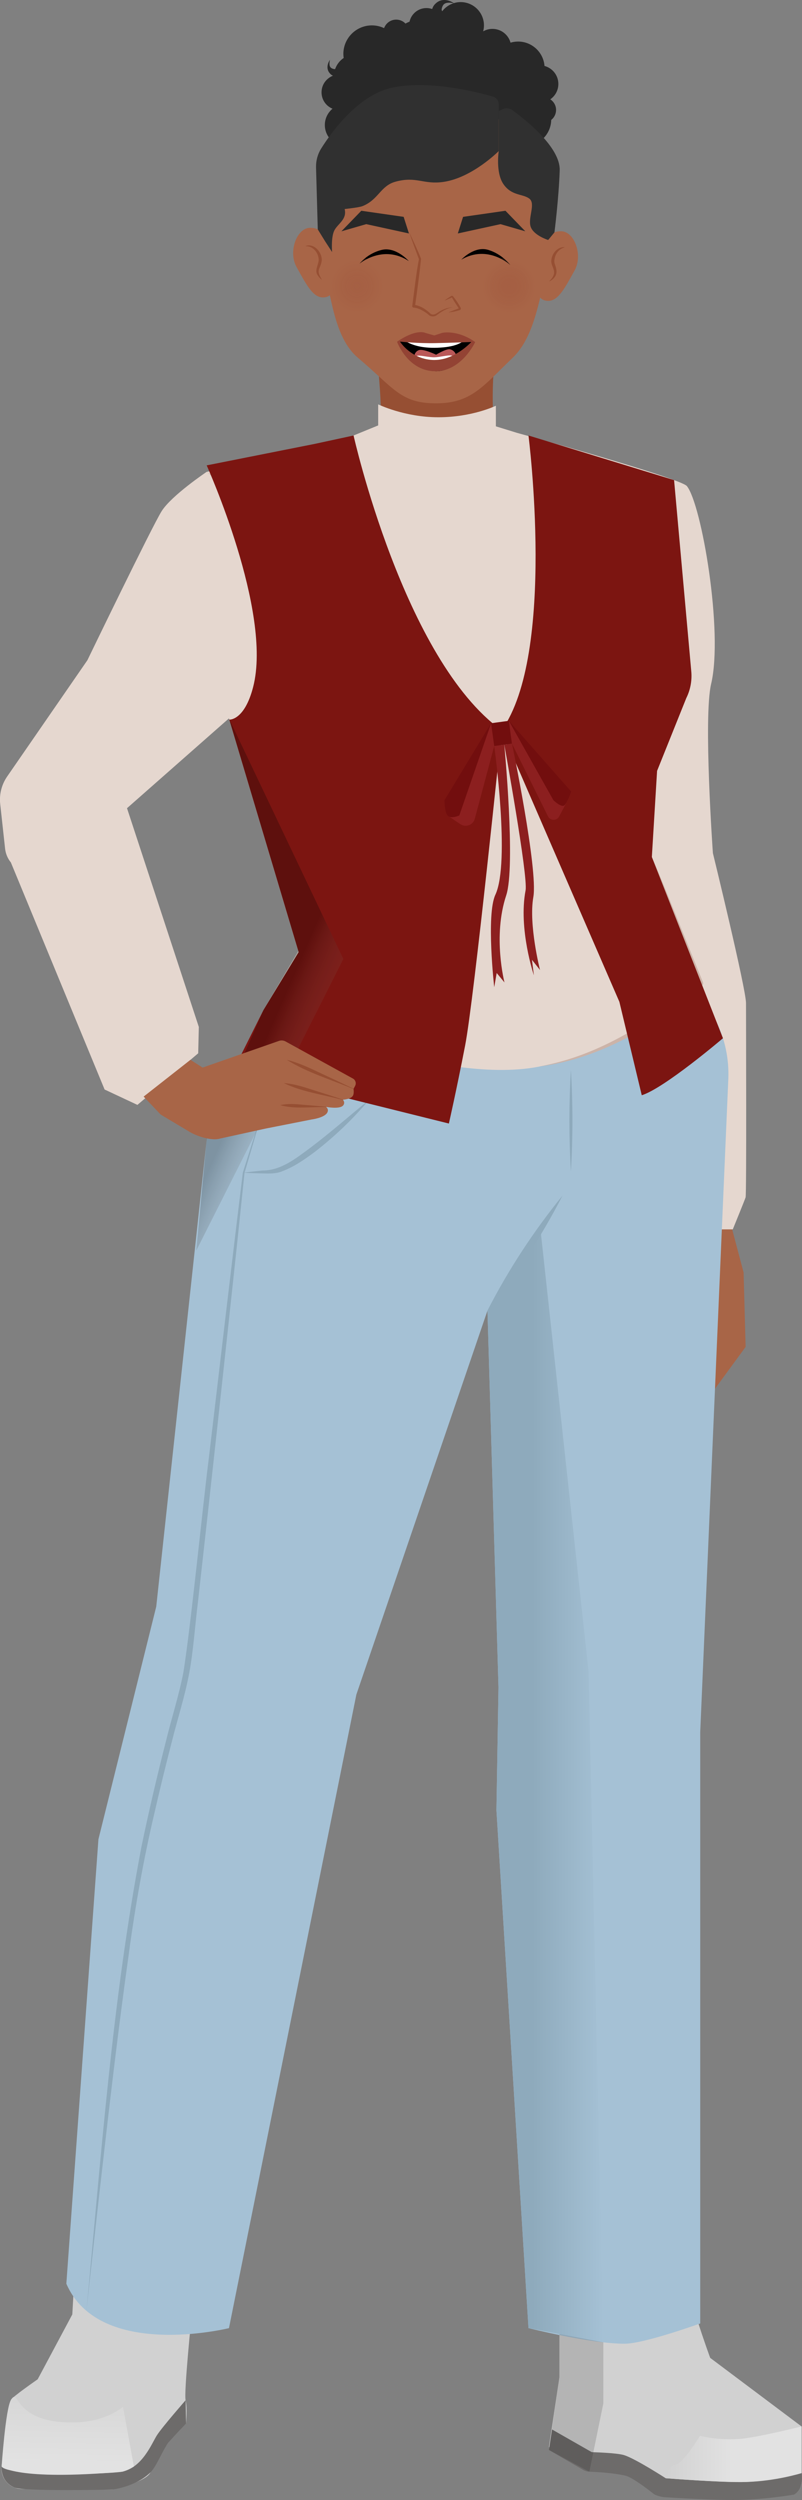 <?xml version="1.0" encoding="UTF-8"?>
<svg id="Ebene_2" data-name="Ebene 2" xmlns="http://www.w3.org/2000/svg" xmlns:xlink="http://www.w3.org/1999/xlink" viewBox="0 0 272.72 850.12">
  <rect x="0" y="0" width="272.72" height="850.12" fill="#808080" stroke="none"/>
  <defs>
    <style>
      .cls-1 {
        fill: none;
      }

      .cls-2 {
        fill: #8eaabc;
      }

      .cls-3 {
        fill: url(#Unbenannter_Verlauf_6);
      }

      .cls-4 {
        fill: url(#Unbenannter_Verlauf_5);
      }

      .cls-5 {
        fill: #964f33;
      }

      .cls-6 {
        fill: #934334;
      }

      .cls-7 {
        fill: #ccb3a8;
      }

      .cls-8 {
        opacity: .32;
      }

      .cls-8, .cls-9 {
        fill: #7c1511;
      }

      .cls-10 {
        fill: #720e0e;
      }

      .cls-11 {
        fill: #303030;
      }

      .cls-12 {
        fill: #111;
      }

      .cls-12, .cls-13 {
        opacity: .15;
      }

      .cls-14 {
        fill: url(#Unbenannter_Verlauf_16);
        opacity: .24;
      }

      .cls-13 {
        fill: url(#Unbenannter_Verlauf_21);
      }

      .cls-15 {
        fill: #fff;
      }

      .cls-16 {
        fill: #a5c1d5;
      }

      .cls-17 {
        fill: #282828;
      }

      .cls-18 {
        fill: #8c1f1f;
      }

      .cls-19 {
        fill: #6d6b6a;
      }

      .cls-20 {
        fill: url(#Unbenannter_Verlauf_10);
      }

      .cls-21 {
        fill: #ba5858;
      }

      .cls-22 {
        fill: url(#Unbenannter_Verlauf_21-2);
        opacity: .13;
      }

      .cls-23 {
        fill: #a86547;
      }

      .cls-24 {
        fill: #d1d1d1;
      }

      .cls-25 {
        clip-path: url(#clippath);
      }

      .cls-26 {
        fill: #e5d7cf;
      }
    </style>
    <clipPath id="clippath">
      <path class="cls-1" d="M135.74,116.36c.7-.87,6.08-2.54,6.08-2.54.31-.16,2.02-.66,2.33-.49l3.51.82,2.73-.32c.3-.18.51-.91.82-.76,0,0,3.47-.31,10.37,3.24,0,0-5.48,9.93-13.24,9.93s-12.6-9.88-12.6-9.88Z"/>
    </clipPath>
    <radialGradient id="Unbenannter_Verlauf_21" data-name="Unbenannter Verlauf 21" cx="173.14" cy="97.38" fx="173.14" fy="97.38" r="24.91" gradientUnits="userSpaceOnUse">
      <stop offset="0" stop-color="#7c1511" stop-opacity=".51"/>
      <stop offset=".36" stop-color="#a86547"/>
    </radialGradient>
    <radialGradient id="Unbenannter_Verlauf_21-2" data-name="Unbenannter Verlauf 21" cx="121.43" cy="97.29" fx="121.43" fy="97.29" r="24.91" xlink:href="#Unbenannter_Verlauf_21"/>
    <linearGradient id="Unbenannter_Verlauf_5" data-name="Unbenannter Verlauf 5" x1="226.37" y1="834.57" x2="272.58" y2="834.57" gradientUnits="userSpaceOnUse">
      <stop offset="0" stop-color="#d1d1d1"/>
      <stop offset=".49" stop-color="#e2e2e2"/>
    </linearGradient>
    <linearGradient id="Unbenannter_Verlauf_10" data-name="Unbenannter Verlauf 10" x1="165.76" y1="607.28" x2="205.16" y2="607.28" gradientUnits="userSpaceOnUse">
      <stop offset=".39" stop-color="#8eaabc"/>
      <stop offset="1" stop-color="#a5c1d5"/>
    </linearGradient>
    <linearGradient id="Unbenannter_Verlauf_6" data-name="Unbenannter Verlauf 6" x1="23.61" y1="805.05" x2="22.85" y2="850.03" gradientUnits="userSpaceOnUse">
      <stop offset="0" stop-color="#d1d1d1"/>
      <stop offset=".72" stop-color="#e2e2e2"/>
    </linearGradient>
    <linearGradient id="Unbenannter_Verlauf_16" data-name="Unbenannter Verlauf 16" x1="70.84" y1="334.14" x2="116.68" y2="354.13" gradientUnits="userSpaceOnUse">
      <stop offset=".51" stop-color="#000"/>
      <stop offset="1" stop-color="#e5d7cf" stop-opacity="0"/>
    </linearGradient>
  </defs>
  <g id="Selin">
    <g>
      <g>
        <path class="cls-17" d="M187.13,33.77c1.66-1.14,2.74-3.05,2.74-5.22,0-2.94-2-5.4-4.71-6.12-.37-4.64-4.25-8.3-8.98-8.3-.89,0-1.76.13-2.57.38-.74-2.7-3.21-4.69-6.15-4.69-1.15,0-2.23.31-3.16.84.17-.65.27-1.32.27-2.02,0-4.38-3.55-7.93-7.93-7.93-.8,0-1.57.12-2.3.35-.52-.35-4.01-2.54-6.66.62-.33.39-.55.87-.71,1.39-.61-.21-1.26-.33-1.95-.33-2.82,0-5.17,1.98-5.76,4.62-.48.19-.93.4-1.37.66-.8-.83-1.92-1.35-3.16-1.35-1.9,0-3.52,1.21-4.12,2.9-1.26-.6-2.66-.94-4.14-.94-5.36,0-9.71,4.35-9.71,9.71,0,.47.04.92.11,1.37-1.34.9-2.36,2.22-2.91,3.77-.11.03-.24.04-.38.01-1.31-.3-1.83-.91-1.39-3.14,0,0-2.13,2.89.42,5.03.18.15.39.27.61.37-2.26.88-3.88,3.06-3.88,5.63s1.54,4.68,3.73,5.59c-1.59,1.32-2.61,3.31-2.61,5.54,0,3.97,3.22,7.18,7.18,7.18s7.11-3.15,7.18-7.06c.98-.55,1.79-1.36,2.33-2.34.61.16,1.25.25,1.9.25,3.2,0,5.94-1.98,7.06-4.79,1.5,1.54,3.59,2.49,5.91,2.49,3.5,0,6.48-2.18,7.69-5.25.46.1.93.16,1.42.16,2.87,0,5.21,4.09,6.02,1.48.48.09,1.37-3.82,1.39-3.82.58,1.48-.09,3.51-.09,3.51,0,5.73,4.98,4.86,10.71,4.86.04,0,.07,0,.11,0-.07.45-.11.9-.11,1.36,0,5.05,4.1,9.15,9.15,9.15s9.01-3.97,9.14-8.91c1-.79,1.64-2.01,1.64-3.39,0-1.53-.8-2.87-2-3.64ZM150.21,2.98c.39-1.72,1.2-2.42,4.06-1.89-1.56.49-2.91,1.45-3.89,2.72-.17-.24-.25-.5-.17-.83Z"/>
        <path class="cls-5" d="M127.77,169.57s6.08-23.73-3.41-73.5c-1.99-10.43,53.05-10.73,49.24.84-11.25,34.16-3.37,63.07-3.37,63.07l-42.46,9.59Z"/>
        <g>
          <path class="cls-23" d="M100.87,90.85c3.63,6.52,5.95,11.19,10.08,10.15s2.82-8.72,1.32-14.63c-1.5-5.91-2.63-8.95-6.87-8.9-4.43.05-7.51,8.04-4.53,13.39Z"/>
          <path class="cls-23" d="M195.37,92.02c-3.63,6.52-5.95,11.19-10.08,10.15s-2.82-8.72-1.32-14.63,2.63-8.95,6.87-8.9c4.43.05,7.51,8.04,4.53,13.39Z"/>
          <g>
            <path class="cls-23" d="M186.99,86.94c-3.43,13.58-4.9,27.3-12.66,34.73-10.02,9.58-13.98,15.48-26.05,15.48s-14.2-5.06-26.56-15.48c-8.11-6.84-9.19-21.2-12.05-33.4-8.11-34.61,16.06-54.17,38.52-54.17s46.74,21.43,38.8,52.84Z"/>
            <g>
              <path class="cls-5" d="M151.27,102.13c.7-.57,1.45-1.05,2.22-1.49.24-.13.51-.02.64.2.95,1.19,1.79,2.47,2.52,3.8.15.28.05.63-.23.78-1.22.41-2.48.68-3.78.8-.04,0-.06-.06-.02-.07,0,0,3.45-1.31,3.45-1.31l-.03.09c-.73-1.19-1.84-2.71-2.34-3.77,0,0-2.42,1.03-2.42,1.03-.04.02-.07-.05-.03-.07h0Z"/>
              <path class="cls-5" d="M191.89,84.14c-2.22.71-3.35,2.66-3.39,4.8-.01.86.77,1.97.74,3.54-.06,1.49-1.16,2.58-2.37,3.19-.05.02-.1-.04-.06-.08.84-.82,1.67-1.86,1.61-3.08-.05-1.2-.86-2.23-.96-3.5-.05-2.45,1.83-5.02,4.43-4.98.07,0,.06.1,0,.1h0Z"/>
              <path class="cls-5" d="M104.03,83.61c2.81-.91,5.49,2.17,5.39,4.9-.14,1.6-.93,2.59-1.04,3.49-.17.89.38,1.96,1.03,3.03.02.02.02.07,0,.08-.49-.32-.93-.87-1.28-1.37-1.3-1.64.11-3.58.25-5.27.02-2.35-1.85-4.82-4.35-4.75-.06,0-.07-.1,0-.1h0Z"/>
              <polygon class="cls-17" points="178.64 78.66 170.2 76.22 155.68 79.39 157.47 73.74 171.88 71.67 178.64 78.66"/>
              <path class="cls-5" d="M139.06,78.76c1.42,3.06,2.91,6.13,4.13,9.26-.58,5.4-1.3,10.78-2.07,16.16,0,0-.44-.54-.44-.54,1.16.12,2.22.54,3.18,1.08.83.48,2.14,1.49,2.52,1.96,1.29.87,2.39-.48,3.55-1.03,1.26-.71,2.69-1.1,4.13-1.17-2.22.32-3.91,1.49-5.67,2.78-.68.45-1.71.45-2.39,0-.76-.69-1.64-1.29-2.55-1.77-.9-.48-1.87-.82-2.83-.89-.26-.02-.46-.25-.44-.51.68-5.08,1.41-11.65,2.28-15.95-1.17-3.11-2.33-6.22-3.39-9.37h0Z"/>
              <polygon class="cls-17" points="116.09 78.66 124.54 76.22 139.06 79.39 137.26 73.74 122.86 71.67 116.09 78.66"/>
              <path class="cls-8" d="M136.21,117.41c6.19-3.41,8.14-3.52,8.14-3.52.28-.11.58-.11.86,0l2.66.91,2.29-.86c.27-.12.57-.13.85-.03,0,0,4,.3,9.38,3.13,0,0-5.11,6.31-12.04,6.31s-12.13-5.95-12.13-5.95Z"/>
              <path d="M158.24,117.3c-6.56,1.76-13.5,2.04-20.11.41,6.71.94,13.44.67,20.11-.41h0Z"/>
              <g>
                <g class="cls-25">
                  <path d="M135.15,115.12s2.84,11.52,14.05,11.11,11.23-10.34,11.23-10.34l-12.91.27-12.37-1.05Z"/>
                  <path class="cls-21" d="M142.36,119.09c-2.78,1.16-1.95,6.27,5.81,6.17,8.92-.12,7.88-5.79,4.87-6.49-1.24-.29-4.75,1.85-4.75,1.85,0,0-4.43-2.16-5.93-1.53Z"/>
                  <path class="cls-15" d="M135.21,113.28s2.36,5.39,13.56,4.97c11.2-.41,10.04-5.14,10.04-5.14l-23.61.17Z"/>
                </g>
                <path class="cls-15" d="M155.04,123.01s.53-1.82-1.71-2.13c-1.05-.15-3.74.55-5.56.62-1.66.06-4.86-.72-5.74-.55-2.12.39-.27,2.19-.27,2.19l13.27-.13Z"/>
                <path class="cls-6" d="M150.13,113.27l-2.45.8-3.09-.88c-.31-.17-3.34-1.25-9.58,3.01,0,0,3.69,10.24,13.34,10.04,8.75-.18,13.24-9.93,13.24-9.93-6.02-4.24-11.16-3.22-11.46-3.04ZM147.8,122.42c-7.89,0-11.79-6.26-11.79-6.26,0,0,6.02.65,12.14.52,4.63-.09,12.1-.38,12.1-.38,0,0-5.51,6.12-12.46,6.11Z"/>
              </g>
            </g>
            <path d="M156.86,88.3s4.39-4.76,9.16-3.33,7.51,5.15,7.51,5.15c0,0-7.61-7.13-16.67-1.82Z"/>
            <path d="M139.02,88.79s-4.34-4.97-9.19-3.82-7.56,4.68-7.56,4.68c0,0,8-6.68,16.75-.86Z"/>
          </g>
        </g>
        <path class="cls-11" d="M169.6,51.36l-36.42,9.7-15.99,10.02-6.62,11-2.51-4.07-.59-21.06c-.06-2.29.54-4.54,1.76-6.47,3.75-5.96,12.89-18.51,24.62-20.78,12.59-2.43,28.33,1.57,33.78,3.16,1.17.34,1.97,1.41,1.97,2.63v15.87Z"/>
        <path class="cls-11" d="M186.4,81.61l-2.85-13.23-13.95-17.02v-13.62l1.32-.62c1.06-.5,2.31-.39,3.26.3,4.38,3.18,16.4,12.63,16.15,20.5-.32,9.62-1.79,21.1-1.79,21.1l-2.13,2.59Z"/>
        <path class="cls-11" d="M169.6,51.36s-1.15,7.34,1.63,11.31,6.43,3.17,8.73,4.84-.48,6.51.47,9.52,5.96,4.58,5.96,4.58l.94-14.66-6.83-9.6-10.92-5.99Z"/>
        <path class="cls-11" d="M169.6,51.36s-8.92,9.03-18.74,10.49c-6.88,1.02-9.21-2.03-16.39-.06-5.11,1.4-5.78,6.17-11.22,8.31-1.26.49-6.06.98-6.06.98l-2.31-9.56,22.7-13.61,23.26-3.49,8.77,6.95Z"/>
        <path class="cls-11" d="M110.57,82.08l2.36,3.63s-.43-5.12.8-7.42,4.32-3.69,3.47-7.21-6.34-2.38-6.34-2.38l.62,8.19-.9,5.19Z"/>
        <circle class="cls-13" cx="173.14" cy="97.38" r="9.88"/>
        <circle class="cls-22" cx="121.43" cy="97.29" r="9.88"/>
      </g>
      <path class="cls-24" d="M190.23,768.05v40.31s-3.56,23.75-3.56,23.75l12.57,7.33h8.03s6.2,1.05,6.2,1.05l10.22,7.68h44.43c2.46,0,4.46-2,4.46-4.46v-18.59s-31.08-23.33-31.08-23.33c0,0-8.9-24.09-8.9-32.47,0-8.38-42.37-1.27-42.37-1.27Z"/>
      <path class="cls-19" d="M186.67,833.11l1.05-6.97,13.52,7.72s8.33.19,10.96,1c3.87,1.19,14.17,7.86,14.17,7.86,0,0,18.38,1.47,27.32,1.27,10.18-.23,18.89-3.02,18.89-3.02,0,0,1,5.12-2.52,7.3,0,0-10.31,1.86-20.82,1.85-9.49-.02-23.63-.97-23.63-.97,0,0-2.41-.38-3.37-1.14-2.45-1.94-7.37-5.66-9.6-6.17-4.08-.94-9.8-1.25-12.23-1.35-.78-.03-1.54-.25-2.21-.65l-11.53-6.73Z"/>
      <path class="cls-4" d="M272.58,825.11s-15.67,3.93-21.38,4.27c-7.92.46-13.17-1.1-13.17-1.1,0,0-5.77,9.59-8.34,9.85s-3.32,4.59-3.32,4.59c0,0,19.99,1.58,27.32,1.27,10.04-.43,18.89-3.02,18.89-3.02v-15.86Z"/>
      <path class="cls-24" d="M67.14,766.24l-1.94,20.85s-2.72,26.52-2.08,29.11.15,7.93.15,7.93c0,0-7.56,6.41-12.13,16.64-1.45,3.24-12.98,5.82-12.98,5.82l-30.83-.23c-4.07-.03-7.22-3.58-6.78-7.62.92-8.32,2.4-20.77,3.2-22.7.39-.95,9.06-6.96,9.06-6.96l11.78-22.06,1.16-20.78h41.39Z"/>
      <polyline class="cls-23" points="248.03 414.48 252.86 432.7 253.55 458.01 238.1 479.12 241.12 414.95"/>
      <path class="cls-26" d="M167.5,144.63l8.26,2.55s55.62,15.38,57.82,18.12c5,6.23,12.43,49.57,8.24,67.27-2.68,11.33.6,57.53.6,57.53,0,0,11.26,46.09,11.26,51.01s.21,64.99-.14,66.06-4.36,10.88-4.36,10.88h-12.52l-23.16-91.86-44.86-166.6-1.13-14.96Z"/>
      <path class="cls-16" d="M179.71,791.67s21.04,5.33,32.73,5.31c6.64-.01,25.67-6.89,25.67-6.89v-201.06l9.56-222.27c.25-6.52-1.07-13-3.84-18.9l-5.71-12.14-148.46,7.65-19.36,44.06-17.17,158.89-19.66,79.12-10.91,151.14c11.27,26.02,55.3,15.1,55.3,15.1l43.32-215.44,44.58-130.56,3.75,128.1-.7,41.77,10.9,176.13Z"/>
      <path class="cls-2" d="M91.55,370.29s-8.45,28.75-8.4,28.53c0,0-2.54,24.31-2.54,24.31-3.72,34.85-9.34,86.52-13.28,121.49-.91,7.19-1.63,17.3-2.99,24.34-1.5,8.07-4.06,15.81-6.02,23.75-2.04,7.88-3.97,15.79-5.78,23.72-3.69,15.59-6.61,32.08-8.74,48-3.39,24.2-6.25,48.47-9.01,72.76-1.88,16.19-3.62,32.39-5.4,48.59,5.01-52.71,8.79-105.73,18.71-157.81,2.49-11.98,5.27-23.9,8.3-35.76,1.91-7.89,4.45-15.67,5.98-23.63,2.56-16.1,6.51-56.04,8.63-72.74,3.23-27.36,8.23-70.03,11.57-97.1,0-.05,8.95-28.41,8.96-28.46h0Z"/>
      <path class="cls-26" d="M215.36,160.46l22.74,67.58-16.11,18.35-1.51,45.09,17.62,42.89s-20.26,21.56-54.83,28.34c-34.57,6.78-93.63-19.33-93.63-19.33l11.79-19.98-28.44-95.35-2.71-67.58h145.08Z"/>
      <path class="cls-26" d="M146.74,184.92h56.14l-14.63-22.48-15.19-15.32-5.56-2.49s-8.85,6.93-18.42,6.93-19.08-7.47-19.08-7.47l-21.31,8.72-38.41,7.64s-11.99,8.05-15.33,13.4c-3.34,5.35-25.23,50.66-25.23,50.66l-27.29,39.55c-1.88,2.73-2.72,6.04-2.36,9.33l1.66,15.18c.19,1.73.87,3.36,1.97,4.71l31.87,77.21,11.16,5.23,20.67-17.55.21-8.96-24.42-74.38,96.68-85.2,6.86-4.72Z"/>
      <path class="cls-7" d="M229.41,186.99c1.64,12.98,3.2,25.96,4.64,38.96.5,3.28.29,6.87-.92,10.02-1.11,2.67-2.91,6.33-4.13,8.97,0,0-8.4,17.72-8.4,17.72l.11-.51.95,29.26c3.67,8.33,13.27,32.55,17.37,42.55.17.38.07.83-.23,1.1-7.83,7.09-16.52,13.02-25.83,17.94-9.26,4.83-19.32,8.4-29.71,9.68,10.27-1.82,20.04-5.73,29.11-10.79,9.02-5.02,17.55-11.19,25.03-18.26,0,0-.23,1.1-.23,1.1-4.49-10.89-13.61-32.28-17.87-43.24,0,0-.79-29.27-.79-29.27,0-.18.03-.36.11-.51,1.54-3.11,9.43-19.21,10.84-21.99,2.38-4.24,3.94-8.71,3.15-13.63-1.17-13.03-2.23-26.06-3.2-39.11h0Z"/>
      <polygon class="cls-20" points="165.76 445.67 183.79 418.05 200.14 568.33 205.16 796.51 179.71 791.67 168.81 615.54 169.51 573.77 165.76 445.67"/>
      <path class="cls-19" d="M63.12,816.2s-8,9.15-9.76,11.91-4.92,11.04-11.94,12.4c-4.61.89-39.17,1.56-40.87-1.78,0,0-.54,4.98,4.25,7.11,3.26,1.45,33.36.74,33.36.74,0,0,7.94-.9,12.98-5.82,2.14-2.09,4.24-7.84,6.22-10.23s5.91-6.4,5.91-6.4l-.15-7.93Z"/>
      <polygon class="cls-12" points="205.16 796.51 205.16 817.3 200.41 840.49 186.67 833.11 190.23 808.35 190.23 793.67 205.16 796.51"/>
      <path class="cls-2" d="M191.27,406.58c-7.12,13.87-15.68,26.99-25.52,39.09,7.11-13.87,15.69-26.99,25.52-39.09h0Z"/>
      <path class="cls-2" d="M125.51,373.97c-5.49,6.59-11.72,12.5-18.5,17.76-3.45,2.55-7.01,5.07-11.18,6.61-2.03.83-4.37.73-6.55.68-2.13-.05-4.27-.1-6.41-.23,2.12-.31,4.24-.54,6.36-.76,6.43.03,11.58-4.27,16.54-7.91,6.76-5.13,13.14-10.75,19.73-16.14h0Z"/>
      <path class="cls-7" d="M70.28,160.46c5.56,3.46,11.45,7.91,13.12,14.64,1.21,6.52,2.04,13.09,2.53,19.7-.33-1.62-.61-3.26-.92-4.88-.85-4.73-1.71-9.94-2.61-14.63-1.53-6.33-7.21-10.9-12.12-14.83h0Z"/>
      <path class="cls-3" d="M.55,838.74s1.36-19.94,3.2-22.7c2.98-4.48.36,8.23,21.89,7.7,10.59-.26,16.19-5.32,16.19-5.32l3.7,20.32s-3,1.68-4.11,1.78c-36.19,3.12-40.87-1.78-40.87-1.78Z"/>
      <path class="cls-2" d="M194.14,398.4c-.69-11.49-.69-23.09,0-34.58.69,11.49.69,23.09,0,34.58h0Z"/>
      <path class="cls-26" d="M168.62,145.14v-7.17s-8.01,3.92-19.55,3.92-20.47-4.39-20.47-4.39v7.14s8.01,8,18,8.27,22.02-7.77,22.02-7.77Z"/>
      <path class="cls-9" d="M70.28,158.25l36.81-7.32,13.14-2.84s17.09,76.3,50.34,100.24c0,0-9.38,91.62-12.4,107.18-3.02,15.56-5.53,26.55-5.53,26.55l-73.23-18.23,10.23-20.46,11.91-19.59-23.59-79.07s5.16.43,8.13-11.13c6.59-25.67-15.81-75.33-15.81-75.33Z"/>
      <polygon class="cls-14" points="77.85 244.31 116.76 326.1 66.75 425.25 70.28 387.43 89.64 343.36 101.44 323.38 77.85 244.31 77.85 244.31"/>
      <g>
        <path class="cls-23" d="M48.86,372.91l5.78,6.1,9.32,5.57c2.5,1.67,8.05,3.53,10.9,2.58l15.51-3.4,15.53-3.07s4.56-.56,5.44-2.45c.54-1.16-.48-1.84-.48-1.84,0,0,4.63.88,5.8-.47.88-1.02-.07-1.97-.07-1.97,0,0,3.05-.15,3.54-1.62.29-.86.09-2.07.09-2.07h0l.54-1.02c.46-.87.16-1.94-.68-2.45l-22.86-12.59c-.74-.45-1.66-.53-2.47-.21l-25.86,9.03-4.13-2.64-15.91,12.5Z"/>
        <path class="cls-5" d="M120.21,370.34c-7.52-3.2-15.81-5.62-22.69-9.95,4.01.97,7.82,2.78,11.55,4.56,3.74,1.74,7.47,3.5,11.18,5.29.06.03.02.13-.04.1h0Z"/>
        <path class="cls-5" d="M116.59,374.03c-6.66-1.81-13.89-2.71-20.07-5.73,3.48.25,6.87,1.34,10.18,2.43,3.31,1.04,6.62,2.1,9.92,3.19.06.02.04.12-.03.11h0Z"/>
        <path class="cls-5" d="M110.88,376.47c-5.11-.13-10.69.75-15.59-.67,2.56-.59,5.23-.38,7.83-.12,2.59.2,5.18.43,7.76.68.06,0,.07.11,0,.11h0Z"/>
      </g>
      <path class="cls-9" d="M179.71,148.09l49.51,15.17,5.88,65.39c.21,3.02-.38,6.03-1.73,8.74l-9.93,24.75-1.78,29.29,24.18,61.62s-19.91,16.99-27.61,19.39l-7.61-31.77-40.05-92.34c18.63-26.02,9.14-100.24,9.14-100.24Z"/>
      <rect class="cls-10" x="167.5" y="245.48" width="6.09" height="7.85" transform="translate(-32.2 25.39) rotate(-7.78)"/>
      <path class="cls-18" d="M152.18,277.31l4.35,2.94c1.84,1.24,4.36.3,4.93-1.85l6.59-24.7-1.06-7.77-10.82,31.38h-4Z"/>
      <path class="cls-18" d="M173.03,245.1l1.06,7.77,12.25,24.71c.77,1.56,3,1.59,3.81.04l2.92-5.56-20.03-26.97Z"/>
      <path class="cls-10" d="M166.99,245.92l-15.85,26.2s0,3.85,1.04,5.18,4,0,4,0l10.82-31.38Z"/>
      <path class="cls-10" d="M173.03,245.1l21.19,24.06s-1.33,4-2.37,4.74-3.66-1.78-3.66-1.78l-15.17-27.02Z"/>
      <path class="cls-18" d="M171.48,253.23s3.93,41.35.65,51.26c-4.63,13.97-.58,29.59-.58,29.59l-2.65-3.21-.84,4.83s-2.78-24.61.39-31.44c5.14-11.08-.39-50.58-.39-50.58l3.42-.47Z"/>
      <path class="cls-18" d="M174.1,252.87s8.91,42.77,7.26,52.18c-1.65,9.41,2.27,24.8,2.27,24.8l-2.74-3.47.66,5.28s-5.32-15.75-2.83-28.88c.91-4.8-7.24-49.56-7.24-49.56l2.62-.36Z"/>
    </g>
  </g>
</svg>